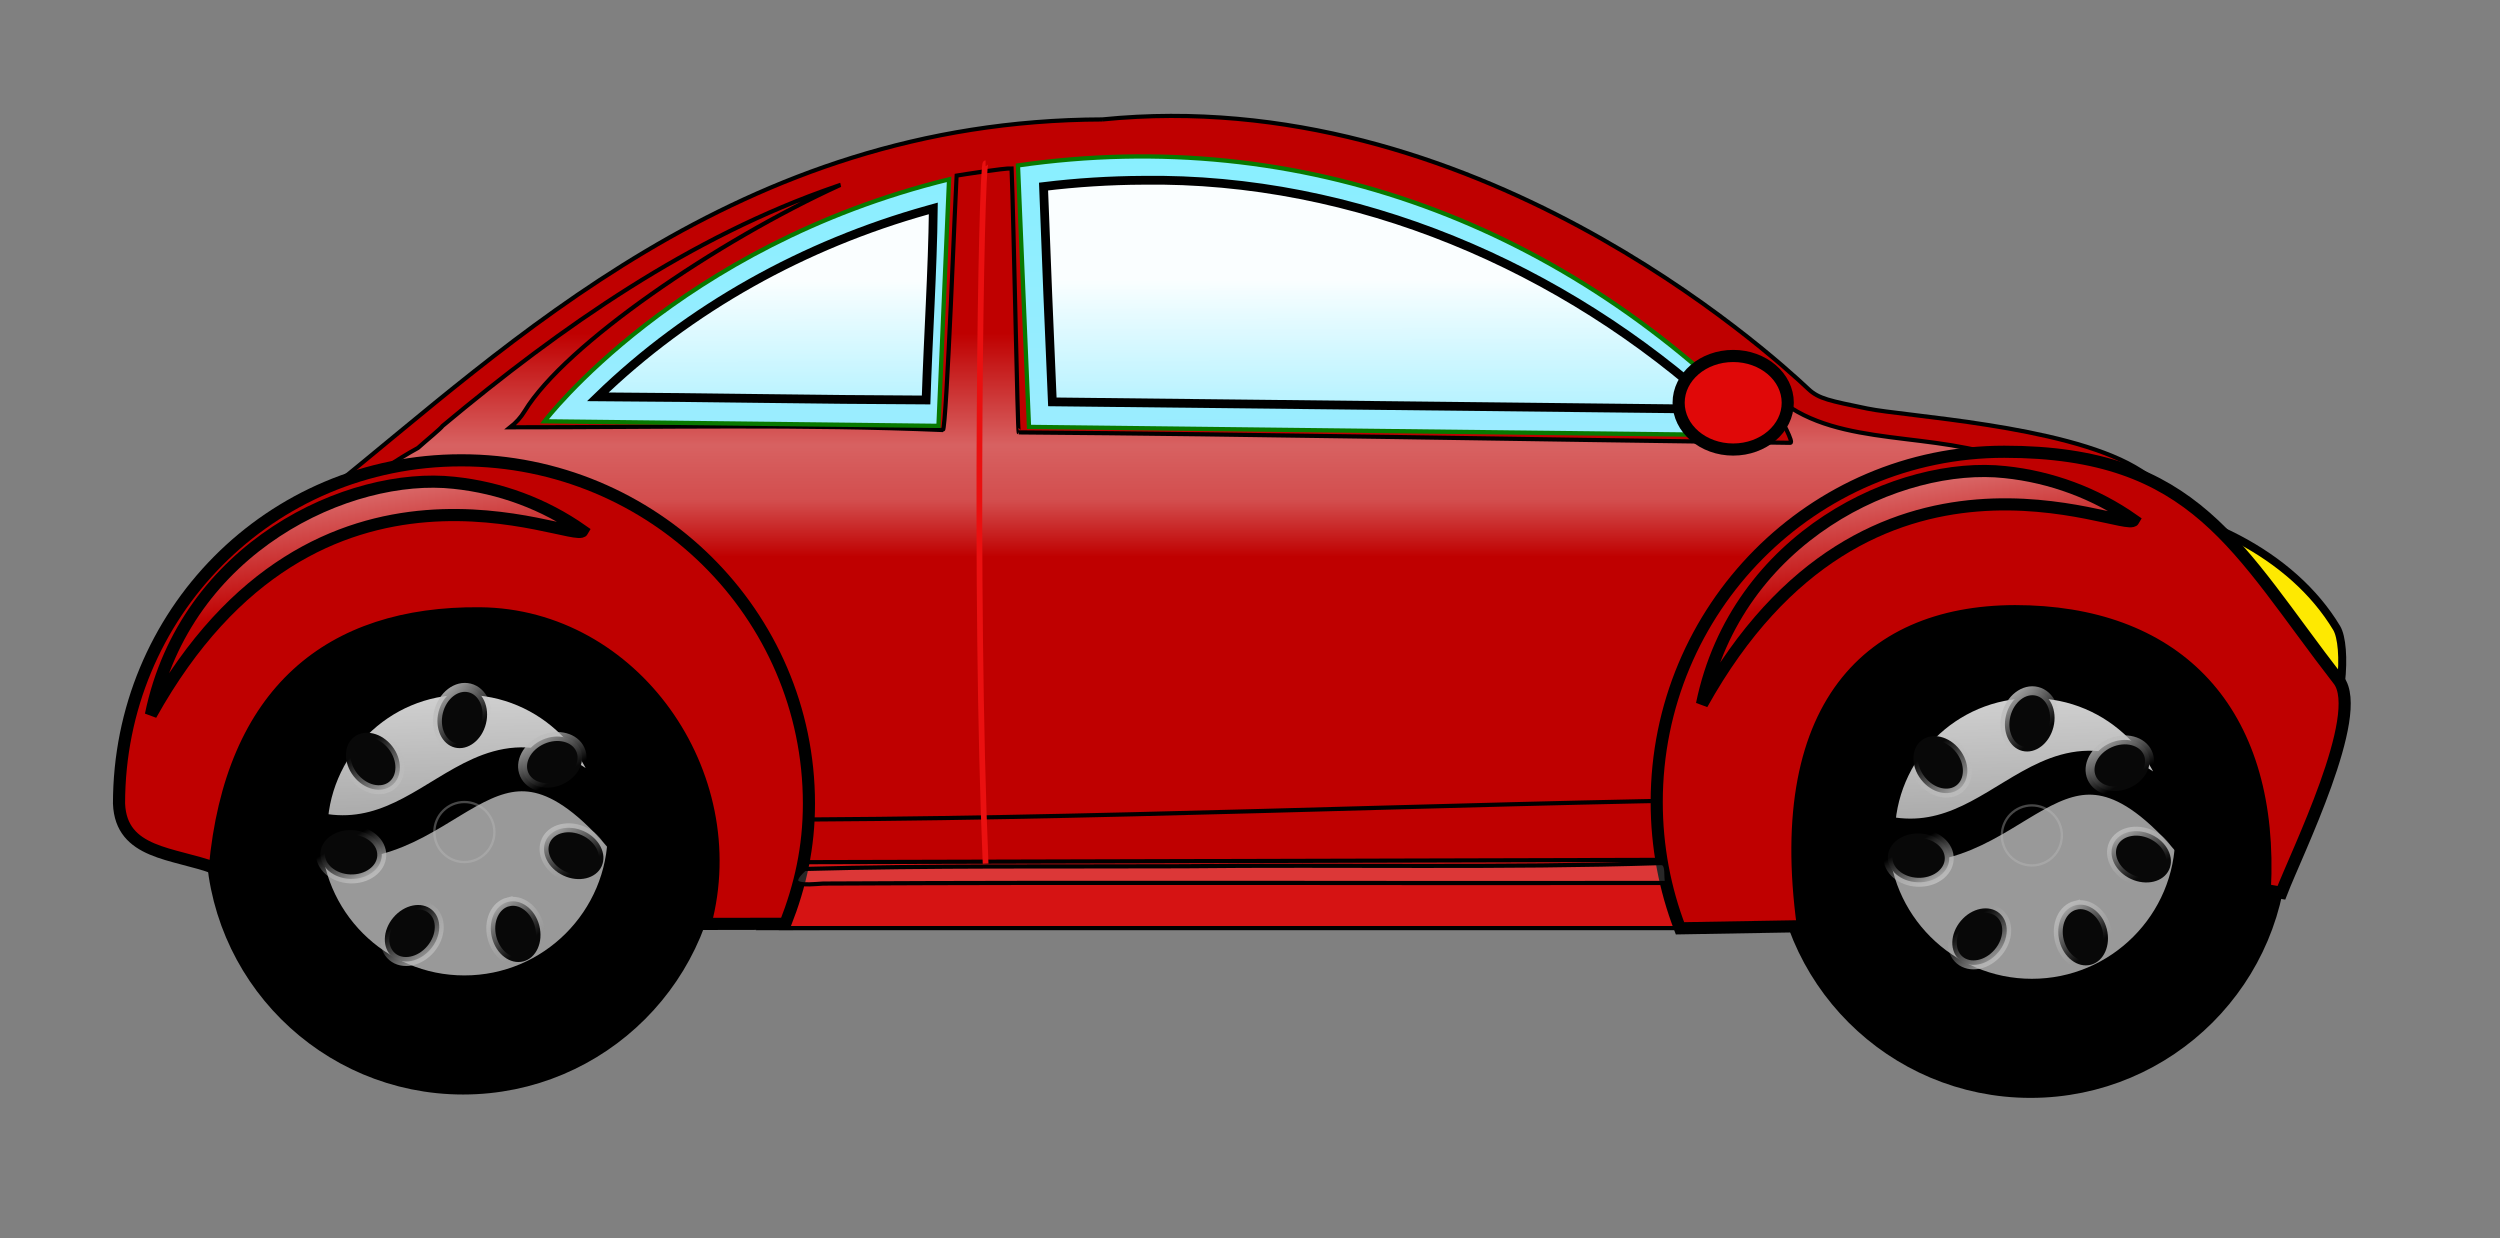<?xml version="1.0" encoding="UTF-8"?>
<svg width="597.347" height="295.816" xmlns="http://www.w3.org/2000/svg" xmlns:svg="http://www.w3.org/2000/svg" xmlns:xlink="http://www.w3.org/1999/xlink">
 <rect width="100%" height="100%" fill="#808080" stroke="none"/>
 <title>RED BUG CAR</title>
 <defs>
  <linearGradient id="linearGradient6250">
   <stop offset="0" id="stop6252" stop-color="#bcbcbc"/>
   <stop offset="1" id="stop6254" stop-opacity="0" stop-color="#bcbcbc"/>
  </linearGradient>
  <linearGradient id="linearGradient5247">
   <stop offset="0" id="stop5249" stop-color="#ffffff"/>
   <stop offset="1" id="stop5251" stop-opacity="0" stop-color="#ffffff"/>
  </linearGradient>
  <linearGradient id="linearGradient5234">
   <stop offset="0" id="stop5236" stop-color="#000000"/>
   <stop id="stop5242" offset="0.813" stop-color="#3c3c3c"/>
   <stop offset="1" id="stop5238" stop-color="#000000"/>
  </linearGradient>
  <linearGradient id="linearGradient28588">
   <stop offset="0" id="stop28590" stop-color="#ffffff"/>
   <stop offset="1" id="stop28592" stop-opacity="0" stop-color="#ffffff"/>
  </linearGradient>
  <linearGradient id="linearGradient16199">
   <stop id="stop16201" offset="0" stop-opacity="0" stop-color="#ffffff"/>
   <stop offset="0.5" id="stop16205" stop-opacity="0.637" stop-color="#ffffff"/>
   <stop id="stop16207" offset="0.75" stop-opacity="0.505" stop-color="#ffffff"/>
   <stop id="stop16203" offset="1" stop-opacity="0" stop-color="#ffffff"/>
  </linearGradient>
  <linearGradient id="linearGradient16120">
   <stop offset="0" id="stop16122" stop-color="#ffffff"/>
   <stop offset="1" id="stop16124" stop-opacity="0" stop-color="#ffffff"/>
  </linearGradient>
  <linearGradient id="linearGradient14136">
   <stop offset="0" id="stop14138" stop-color="#9eecff"/>
   <stop offset="1" id="stop14140" stop-color="#87efff"/>
  </linearGradient>
  <linearGradient xlink:href="#linearGradient16120" id="linearGradient24487" x1="0.291" y1="-0.185" x2="0.464" y2="0.617"/>
  <linearGradient xlink:href="#linearGradient16120" id="linearGradient24490" x1="0.291" y1="-0.185" x2="0.464" y2="0.617"/>
  <linearGradient xlink:href="#linearGradient14136" id="linearGradient24498" x1="0.525" y1="1.138" x2="0.522" y2="0.004"/>
  <linearGradient xlink:href="#linearGradient16199" id="linearGradient24507" x1="0.5" y1="0.253" x2="0.5" y2="0.597"/>
  <linearGradient xlink:href="#linearGradient28588" id="linearGradient3252" x1="0.534" y1="0.442" x2="0.542" y2="1.217"/>
  <radialGradient xlink:href="#linearGradient5234" id="radialGradient8290" gradientUnits="userSpaceOnUse" cx="173.108" cy="532.029" fx="173.108" fy="532.029" r="61.067"/>
  <linearGradient xlink:href="#linearGradient5247" id="linearGradient8292" x1="0.21" y1="-0.636" x2="0.29" y2="1"/>
  <linearGradient xlink:href="#linearGradient6250" id="linearGradient8294" x1="0.84" y1="1.03" x2="0.319" y2="0.3"/>
  <linearGradient xlink:href="#linearGradient6250" id="linearGradient8304" x1="0.84" y1="1.03" x2="0.319" y2="0.3"/>
  <linearGradient xlink:href="#linearGradient6250" id="linearGradient8306" x1="0.84" y1="1.03" x2="0.319" y2="0.3"/>
  <radialGradient xlink:href="#linearGradient16120" id="radialGradient8308" gradientUnits="userSpaceOnUse" cx="177.85" cy="532.736" fx="177.85" fy="532.736" r="8.09"/>
  <radialGradient xlink:href="#linearGradient5234" id="radialGradient8338" gradientUnits="userSpaceOnUse" cx="173.108" cy="532.029" fx="173.108" fy="532.029" r="61.067"/>
  <linearGradient xlink:href="#linearGradient5247" id="linearGradient8340" x1="0.21" y1="-0.636" x2="0.29" y2="1"/>
  <linearGradient xlink:href="#linearGradient6250" id="linearGradient8342" x1="0.84" y1="1.03" x2="0.319" y2="0.3"/>
  <linearGradient xlink:href="#linearGradient6250" id="linearGradient8352" x1="0.84" y1="1.03" x2="0.319" y2="0.3"/>
  <linearGradient xlink:href="#linearGradient6250" id="linearGradient8354" x1="0.84" y1="1.03" x2="0.319" y2="0.3"/>
  <radialGradient xlink:href="#linearGradient16120" id="radialGradient8356" gradientUnits="userSpaceOnUse" cx="177.85" cy="532.736" fx="177.85" fy="532.736" r="8.09"/>
  <linearGradient xlink:href="#linearGradient6250" id="svg_1" x1="0.16" y1="-0.03" x2="0.681" y2="0.7"/>
  <linearGradient xlink:href="#linearGradient6250" id="svg_2" x1="0.16" y1="-0.03" x2="0.681" y2="0.7"/>
  <linearGradient xlink:href="#linearGradient6250" id="svg_3" x1="0.16" y1="-0.03" x2="0.681" y2="0.7"/>
  <linearGradient xlink:href="#linearGradient6250" id="svg_4" x1="0.16" y1="-0.03" x2="0.681" y2="0.7"/>
  <linearGradient xlink:href="#linearGradient6250" id="svg_5" x1="0.16" y1="-0.03" x2="0.681" y2="0.7"/>
  <linearGradient xlink:href="#linearGradient6250" id="svg_6" x1="0.16" y1="-0.03" x2="0.681" y2="0.7"/>
  <linearGradient xlink:href="#linearGradient6250" id="svg_7" x1="0.16" y1="-0.03" x2="0.681" y2="0.7"/>
  <linearGradient xlink:href="#linearGradient6250" id="svg_8" x1="0.16" y1="-0.03" x2="0.681" y2="0.7"/>
 </defs>
 <g>
  <title>Layer 1</title>
  <g stroke="null" id="layer1">
   <g stroke="null" id="g2329">
    <path stroke="#000000" d="m430.35,220.633l114.092,-7.105l3.559,-8.813l-13.954,-34.55l-104.686,-5.552c0.33,18.674 0.659,-21.842 0.989,56.021z" id="path8312" stroke-width="1px" fill-rule="evenodd" fill="#000000"/>
    <path stroke="null" id="path4342" d="m263.396,28.536c-87.349,0.263 -141.954,54.181 -185.012,88.679c9.409,-3.655 19.658,-5.651 30.376,-5.651c45.854,0 83.07,36.737 83.07,82.016c0,9.892 -1.778,19.38 -5.033,28.164l215.733,-0.545c-3.604,-9.184 -5.587,-19.175 -5.587,-29.612c0,-45.278 37.216,-82.016 83.07,-82.016c16.229,0 31.373,4.609 44.171,12.564c-5.069,-4.402 -9.976,-8.167 -14.14,-10.571c-17.253,-9.963 -54.926,-12.087 -63.898,-13.95c-8.875,-1.843 -11.555,-2.302 -14.05,-4.655c-9.26,-8.735 -80.399,-73.323 -168.701,-64.423l-0,0z" stroke-width="1px" fill-rule="evenodd" fill="#bf0000"/>
    <path stroke="null" id="path12136" d="m191.224,206.01l208.919,-0.563l3.247,16.315l-221.909,0l9.742,-15.752z" stroke-dashoffset="0" stroke-miterlimit="4" marker-end="none" marker-mid="none" marker-start="none" stroke-width="1px" fill-rule="evenodd" fill="#d61313"/>
    <path stroke="null" id="path2371" d="m499.476,118.728c20.916,18.653 39.156,38.854 54.253,60.374c6.336,-8.031 7.105,-24.868 4.585,-29.057c-10.589,-17.596 -32.842,-28.802 -58.837,-31.317z" stroke-width="1.909px" fill-rule="evenodd" fill="#ffe900" opacity="0.992"/>
    <path stroke="null" id="path16188" d="m200.772,44.198c-0.349,0.119 -0.699,0.239 -1.048,0.358c-34.772,11.973 -65.6,33.527 -93.974,57.215c-0.384,0.614 -3.838,3.422 -5.886,5.262c-2.336,1.267 -5.102,2.956 -8.433,5.215c34.039,3.423 73.328,27.014 83.22,53.603c3.723,9.654 5.228,19.855 4.898,30.001c80.974,-0.057 161.864,-3.791 242.814,-4.935c3.29,-23.313 19.505,-43.676 38.24,-60.562c5.871,-5.588 12.964,-10.4 18.124,-16.409c1.214,-1.826 0.174,-4.139 -0.989,-5.496c0.905,-0.092 -0.084,0.263 -7.716,-1.377c-19.584,-3.953 -41.05,-1.397 -51.918,-19.896c-0.878,-1.494 11.371,18.65 9.68,18.628c-65.672,-0.848 -127.612,-2.056 -184.372,-2.492c-0.287,-0.002 -1.175,-50.407 -1.708,-63.071c-1.769,-0.08 -11.965,1.518 -13.145,1.719c-0.145,1.193 -2.406,60.827 -3.26,60.791c-33.394,-1.419 -66.812,-0.652 -103.385,-0.654c1.344,-1.058 2.519,-2.329 3.46,-3.877c9.651,-15.878 46.012,-40.629 75.401,-54.023l0,0z" stroke-width="1px" fill-rule="evenodd" fill="url(#linearGradient24507)" opacity="0.6"/>
    <path stroke="#000000" id="path8310" d="m46.504,205.897l121.002,14.845l6.278,-15.416l-14.269,-35.97l-103.308,-5.139l-9.703,41.679z" stroke-width="1px" fill-rule="evenodd" fill="#000000"/>
    <g stroke="null" transform="matrix(0.921,0,0,0.921,-0.879,-44.496) " id="g8277">
     <path stroke="null" id="path3292" d="m182.164,265.499c0,33.727 -27.341,61.067 -61.067,61.067c-33.726,0 -61.067,-27.341 -61.067,-61.067c0,-33.726 27.341,-61.067 61.067,-61.067c33.726,0 61.067,27.341 61.067,61.067z" stroke-dashoffset="0" stroke-miterlimit="4" marker-end="none" marker-mid="none" marker-start="none" stroke-width="11.4" fill-rule="evenodd" fill="url(#radialGradient8290)"/>
     <path stroke="null" d="m164.327,264.173c0,23.692 -19.206,42.898 -42.898,42.898c-23.692,0 -42.898,-19.206 -42.898,-42.898c0,-23.692 19.206,-42.898 42.898,-42.898c23.692,0 42.898,19.206 42.898,42.898z" id="path3294" stroke-dashoffset="0" stroke-miterlimit="4" marker-end="none" marker-mid="none" marker-start="none" stroke-width="11.4" fill-rule="evenodd" fill="#999999"/>
     <path stroke="null" d="m162.669,264.105c-35.795,-41.178 -46.059,10.369 -82.482,0c0,-22.765 18.476,-41.241 41.241,-41.241c22.765,0 41.241,18.476 41.241,41.241z" id="path5244" stroke-dashoffset="0" stroke-miterlimit="4" marker-end="none" marker-mid="none" marker-start="none" stroke-width="11.4" fill-rule="evenodd" fill="url(#linearGradient8292)"/>
     <path stroke="url(#linearGradient8294)" d="m102.602,252.087c-2.76,2.152 -7.19,1.084 -9.896,-2.386c-2.705,-3.47 -2.661,-8.027 0.099,-10.179c2.76,-2.152 7.19,-1.084 9.896,2.386c2.705,3.47 2.661,8.027 -0.099,10.179z" id="path6262" stroke-dashoffset="0" stroke-miterlimit="4" marker-end="none" marker-mid="none" marker-start="none" stroke-width="2.321" fill-rule="evenodd" fill="#080808"/>
     <path stroke="url(#svg_8)" id="path6266" d="m118.964,242.256c-3.397,-0.842 -5.293,-4.986 -4.235,-9.256c1.058,-4.271 4.669,-7.05 8.067,-6.209c3.397,0.842 5.293,4.986 4.235,9.256c-1.058,4.271 -4.669,7.05 -8.067,6.209z" stroke-dashoffset="0" stroke-miterlimit="4" marker-end="none" marker-mid="none" marker-start="none" stroke-width="2.321" fill-rule="evenodd" fill="#080808"/>
     <path stroke="url(#svg_7)" d="m136.968,249.261c-1.422,-3.198 0.684,-7.239 4.704,-9.027c4.02,-1.788 8.432,-0.645 9.854,2.553c1.422,3.198 -0.684,7.239 -4.704,9.027c-4.02,1.788 -8.432,0.645 -9.854,-2.553z" id="path6270" stroke-dashoffset="0" stroke-miterlimit="4" marker-end="none" marker-mid="none" marker-start="none" stroke-width="2.321" fill-rule="evenodd" fill="#080808"/>
     <path stroke="url(#svg_6)" id="path6274" d="m142.573,266.377c1.471,-3.176 5.899,-4.251 9.892,-2.402c3.992,1.849 6.036,5.922 4.566,9.098c-1.471,3.176 -5.899,4.251 -9.892,2.402c-3.992,-1.849 -6.036,-5.922 -4.566,-9.098z" stroke-dashoffset="0" stroke-miterlimit="4" marker-end="none" marker-mid="none" marker-start="none" stroke-width="2.321" fill-rule="evenodd" fill="#080808"/>
     <path stroke="url(#svg_5)" d="m132.751,282.301c3.39,-0.869 7.024,1.882 8.116,6.143c1.092,4.262 -0.77,8.421 -4.16,9.29c-3.39,0.869 -7.024,-1.882 -8.116,-6.144c-1.092,-4.262 0.77,-8.421 4.16,-9.29z" id="path6278" stroke-dashoffset="0" stroke-miterlimit="4" marker-end="none" marker-mid="none" marker-start="none" stroke-width="2.321" fill-rule="evenodd" fill="#080808"/>
     <path stroke="url(#linearGradient8304)" id="path6282" d="m112.994,284.345c2.673,2.259 2.537,6.815 -0.303,10.175c-2.84,3.36 -7.309,4.253 -9.982,1.994c-2.673,-2.259 -2.537,-6.815 0.303,-10.175c2.84,-3.36 7.309,-4.253 9.982,-1.994z" stroke-dashoffset="0" stroke-miterlimit="4" marker-end="none" marker-mid="none" marker-start="none" stroke-width="2.321" fill-rule="evenodd" fill="#080808"/>
     <path stroke="url(#linearGradient8306)" id="path6288" d="m99.997,270.304c-0.134,3.497 -3.806,6.196 -8.203,6.027c-4.396,-0.168 -7.852,-3.14 -7.718,-6.637c0.134,-3.497 3.806,-6.196 8.203,-6.027c4.396,0.168 7.852,3.14 7.718,6.637z" stroke-dashoffset="0" stroke-miterlimit="4" marker-end="none" marker-mid="none" marker-start="none" stroke-width="2.321" fill-rule="evenodd" fill="#080808"/>
     <path stroke="#bcbcbc" id="path6329" d="m129.219,264.173c0,4.302 -3.488,7.79 -7.79,7.79c-4.302,0 -7.79,-3.488 -7.79,-7.79c0,-4.302 3.488,-7.79 7.79,-7.79c4.302,0 7.79,3.488 7.79,7.79z" stroke-dashoffset="0" stroke-miterlimit="4" marker-end="none" marker-mid="none" marker-start="none" stroke-width="0.6" fill-rule="evenodd" fill="url(#radialGradient8308)" opacity="0.377"/>
    </g>
    <path stroke="null" id="path2378" d="m110.232,109.987c-45.854,0 -81.792,36.753 -81.792,82.031c0.487,12.077 12.985,11.709 22.887,15.398c3.869,-42.183 27.492,-61.192 63.335,-60.872c36.698,0.32 63.468,38.271 53.863,74.217l19.129,-0.035c3.592,-9.171 5.633,-18.289 5.633,-28.707c0,-45.278 -37.201,-82.031 -83.055,-82.031z" stroke-dashoffset="0" stroke-miterlimit="4" marker-end="none" marker-mid="none" marker-start="none" stroke-width="2.9" fill-rule="nonzero" fill="#bf0000"/>
    <g stroke="null" id="g8314" transform="matrix(0.921,0,0,0.921,373.653,-43.689) ">
     <path stroke="null" d="m182.164,265.499c0,33.727 -27.341,61.067 -61.067,61.067c-33.726,0 -61.067,-27.341 -61.067,-61.067c0,-33.726 27.341,-61.067 61.067,-61.067c33.726,0 61.067,27.341 61.067,61.067z" id="path8316" stroke-dashoffset="0" stroke-miterlimit="4" marker-end="none" marker-mid="none" marker-start="none" stroke-width="11.4" fill-rule="evenodd" fill="url(#radialGradient8338)"/>
     <path stroke="null" id="path8318" d="m164.327,264.173c0,23.692 -19.206,42.898 -42.898,42.898c-23.692,0 -42.898,-19.206 -42.898,-42.898c0,-23.692 19.206,-42.898 42.898,-42.898c23.692,0 42.898,19.206 42.898,42.898z" stroke-dashoffset="0" stroke-miterlimit="4" marker-end="none" marker-mid="none" marker-start="none" stroke-width="11.4" fill-rule="evenodd" fill="#999999"/>
     <path stroke="null" id="path8320" d="m162.669,264.105c-35.795,-41.178 -46.059,10.369 -82.482,0c0,-22.765 18.476,-41.241 41.241,-41.241c22.765,0 41.241,18.476 41.241,41.241z" stroke-dashoffset="0" stroke-miterlimit="4" marker-end="none" marker-mid="none" marker-start="none" stroke-width="11.4" fill-rule="evenodd" fill="url(#linearGradient8340)"/>
     <path stroke="url(#linearGradient8342)" id="path8322" d="m102.602,252.087c-2.76,2.152 -7.19,1.084 -9.896,-2.386c-2.705,-3.47 -2.661,-8.027 0.099,-10.179c2.76,-2.152 7.19,-1.084 9.896,2.386c2.705,3.47 2.661,8.027 -0.099,10.179z" stroke-dashoffset="0" stroke-miterlimit="4" marker-end="none" marker-mid="none" marker-start="none" stroke-width="2.321" fill-rule="evenodd" fill="#080808"/>
     <path stroke="url(#svg_4)" d="m118.964,242.256c-3.397,-0.842 -5.293,-4.986 -4.235,-9.256c1.058,-4.271 4.669,-7.05 8.067,-6.209c3.397,0.842 5.293,4.986 4.235,9.256c-1.058,4.271 -4.669,7.05 -8.067,6.209z" id="path8324" stroke-dashoffset="0" stroke-miterlimit="4" marker-end="none" marker-mid="none" marker-start="none" stroke-width="2.321" fill-rule="evenodd" fill="#080808"/>
     <path stroke="url(#svg_3)" id="path8326" d="m136.968,249.261c-1.422,-3.198 0.684,-7.239 4.704,-9.027c4.02,-1.788 8.432,-0.645 9.854,2.553c1.422,3.198 -0.684,7.239 -4.704,9.027c-4.02,1.788 -8.432,0.645 -9.854,-2.553z" stroke-dashoffset="0" stroke-miterlimit="4" marker-end="none" marker-mid="none" marker-start="none" stroke-width="2.321" fill-rule="evenodd" fill="#080808"/>
     <path stroke="url(#svg_2)" d="m142.573,266.377c1.471,-3.176 5.899,-4.251 9.892,-2.402c3.992,1.849 6.036,5.922 4.566,9.098c-1.471,3.176 -5.899,4.251 -9.892,2.402c-3.992,-1.849 -6.036,-5.922 -4.566,-9.098z" id="path8328" stroke-dashoffset="0" stroke-miterlimit="4" marker-end="none" marker-mid="none" marker-start="none" stroke-width="2.321" fill-rule="evenodd" fill="#080808"/>
     <path stroke="url(#svg_1)" id="path8330" d="m132.751,282.301c3.39,-0.869 7.024,1.882 8.116,6.143c1.092,4.262 -0.77,8.421 -4.16,9.29c-3.39,0.869 -7.024,-1.882 -8.116,-6.144c-1.092,-4.262 0.77,-8.421 4.16,-9.29z" stroke-dashoffset="0" stroke-miterlimit="4" marker-end="none" marker-mid="none" marker-start="none" stroke-width="2.321" fill-rule="evenodd" fill="#080808"/>
     <path stroke="url(#linearGradient8352)" d="m112.994,284.345c2.673,2.259 2.537,6.815 -0.303,10.175c-2.84,3.36 -7.309,4.253 -9.982,1.994c-2.673,-2.259 -2.537,-6.815 0.303,-10.175c2.84,-3.36 7.309,-4.253 9.982,-1.994z" id="path8332" stroke-dashoffset="0" stroke-miterlimit="4" marker-end="none" marker-mid="none" marker-start="none" stroke-width="2.321" fill-rule="evenodd" fill="#080808"/>
     <path stroke="url(#linearGradient8354)" d="m99.997,270.304c-0.134,3.497 -3.806,6.196 -8.203,6.027c-4.396,-0.168 -7.852,-3.14 -7.718,-6.637c0.134,-3.497 3.806,-6.196 8.203,-6.027c4.396,0.168 7.852,3.14 7.718,6.637z" id="path8334" stroke-dashoffset="0" stroke-miterlimit="4" marker-end="none" marker-mid="none" marker-start="none" stroke-width="2.321" fill-rule="evenodd" fill="#080808"/>
     <path stroke="#bcbcbc" d="m129.219,264.173c0,4.302 -3.488,7.79 -7.79,7.79c-4.302,0 -7.79,-3.488 -7.79,-7.79c0,-4.302 3.488,-7.79 7.79,-7.79c4.302,0 7.79,3.488 7.79,7.79z" id="path8336" stroke-dashoffset="0" stroke-miterlimit="4" marker-end="none" marker-mid="none" marker-start="none" stroke-width="0.6" fill-rule="evenodd" fill="url(#radialGradient8356)" opacity="0.377"/>
    </g>
    <path stroke="null" d="m478.909,107.942c45.854,0 55.593,23.273 79.875,54.568c6.369,8.209 -10.083,41.453 -13.675,50.812l-3.953,-0.693c2.167,-41.411 -19.438,-65.132 -56.284,-66.537c-36.846,-1.405 -61.494,20.967 -54.08,75.211l-29.381,0.509c-3.592,-9.359 -5.557,-19.524 -5.557,-30.155c0,-46.207 37.201,-83.714 83.055,-83.714z" id="path3357" stroke-dashoffset="0" stroke-miterlimit="4" marker-end="none" marker-mid="none" marker-start="none" stroke-width="2.9" fill-rule="nonzero" fill="#bf0000"/>
    <path stroke="#087900" id="path4328" d="m243.231,39.528l2.636,62.477l176.894,2.055c-48.141,-50.344 -111.827,-74.313 -179.53,-64.532zm-16.461,3.316c-64.868,15.908 -96.67,57.822 -96.67,57.822l94.139,1.09l2.531,-58.912l0,0z" stroke-miterlimit="4" stroke-width="1.026" fill-rule="evenodd" fill="url(#linearGradient24498)"/>
    <path stroke="null" id="path16269" d="m273.108,43.074c-7.942,0.041 -15.882,0.542 -23.766,1.504c0.646,17.15 1.347,34.299 2.106,51.445c53.149,0.61 106.298,1.178 159.447,1.764c-37.388,-34.151 -86.977,-55.419 -137.786,-54.713zm-51.522,7.124c-29.29,8.2 -56.802,23.323 -78.747,44.614c26.147,0.145 52.291,0.671 78.439,0.761c0.493,-15.261 1.544,-30.502 1.729,-45.773c-0.474,0.133 -0.947,0.265 -1.421,0.398z" stroke-miterlimit="4" stroke-width="2.1" fill-rule="evenodd" fill="url(#linearGradient3252)" opacity="0.958"/>
    <path stroke="null" d="m427.163,96.234c0,6.174 -5.837,11.179 -13.036,11.179c-7.2,0 -13.036,-5.005 -13.036,-11.179c0,-6.174 5.837,-11.179 13.036,-11.179c7.2,0 13.036,5.005 13.036,11.179z" id="path4334" stroke-dashoffset="0" stroke-miterlimit="4" marker-end="none" marker-mid="none" marker-start="none" stroke-width="2.9" fill-rule="nonzero" fill="#e00808"/>
    <path stroke="#ea1010" id="path4336" d="m235.498,39.013c-1.076,0 -2.733,103.658 0,167.343" stroke-miterlimit="4" stroke-width="1.368" fill-rule="evenodd" fill="none"/>
    <path stroke="null" id="path15113" d="m108.486,115.357c-24.949,-2.738 -64.169,15.236 -72.433,55.443c39.708,-71.289 101.348,-40.654 103.164,-43.955c-9.146,-6.444 -19.784,-10.347 -30.731,-11.488z" stroke-dashoffset="0" stroke-miterlimit="4" marker-end="none" marker-mid="none" marker-start="none" stroke-width="2.9" fill-rule="nonzero" fill="url(#linearGradient24490)" opacity="0.969"/>
    <path stroke="null" d="m479.1,112.806c-24.949,-2.738 -64.169,15.236 -72.433,55.443c39.708,-71.289 101.348,-40.654 103.164,-43.955c-9.146,-6.444 -19.784,-10.347 -30.731,-11.488z" id="path16128" stroke-dashoffset="0" stroke-miterlimit="4" marker-end="none" marker-mid="none" marker-start="none" stroke-width="2.9" fill-rule="nonzero" fill="url(#linearGradient24487)" opacity="0.969"/>
    <path stroke="null" id="path8360" d="m396.89,206.222c-38.053,1.196 -76.146,0.345 -114.216,0.76c-30.112,0.126 -60.528,-0.187 -90.451,0.646c-4.771,4.315 -0.091,3.794 4.478,3.489c67.241,-0.364 134.483,-0.02 201.725,-0.144c-0.575,-1.133 0.348,-4.784 -1.535,-4.752l-0,0z" stroke-dashoffset="0" stroke-miterlimit="4" marker-end="none" marker-mid="none" marker-start="none" stroke-width="1px" fill-rule="evenodd" fill="#ffffff" opacity="0.155"/>
   </g>
  </g>
 </g>
</svg>